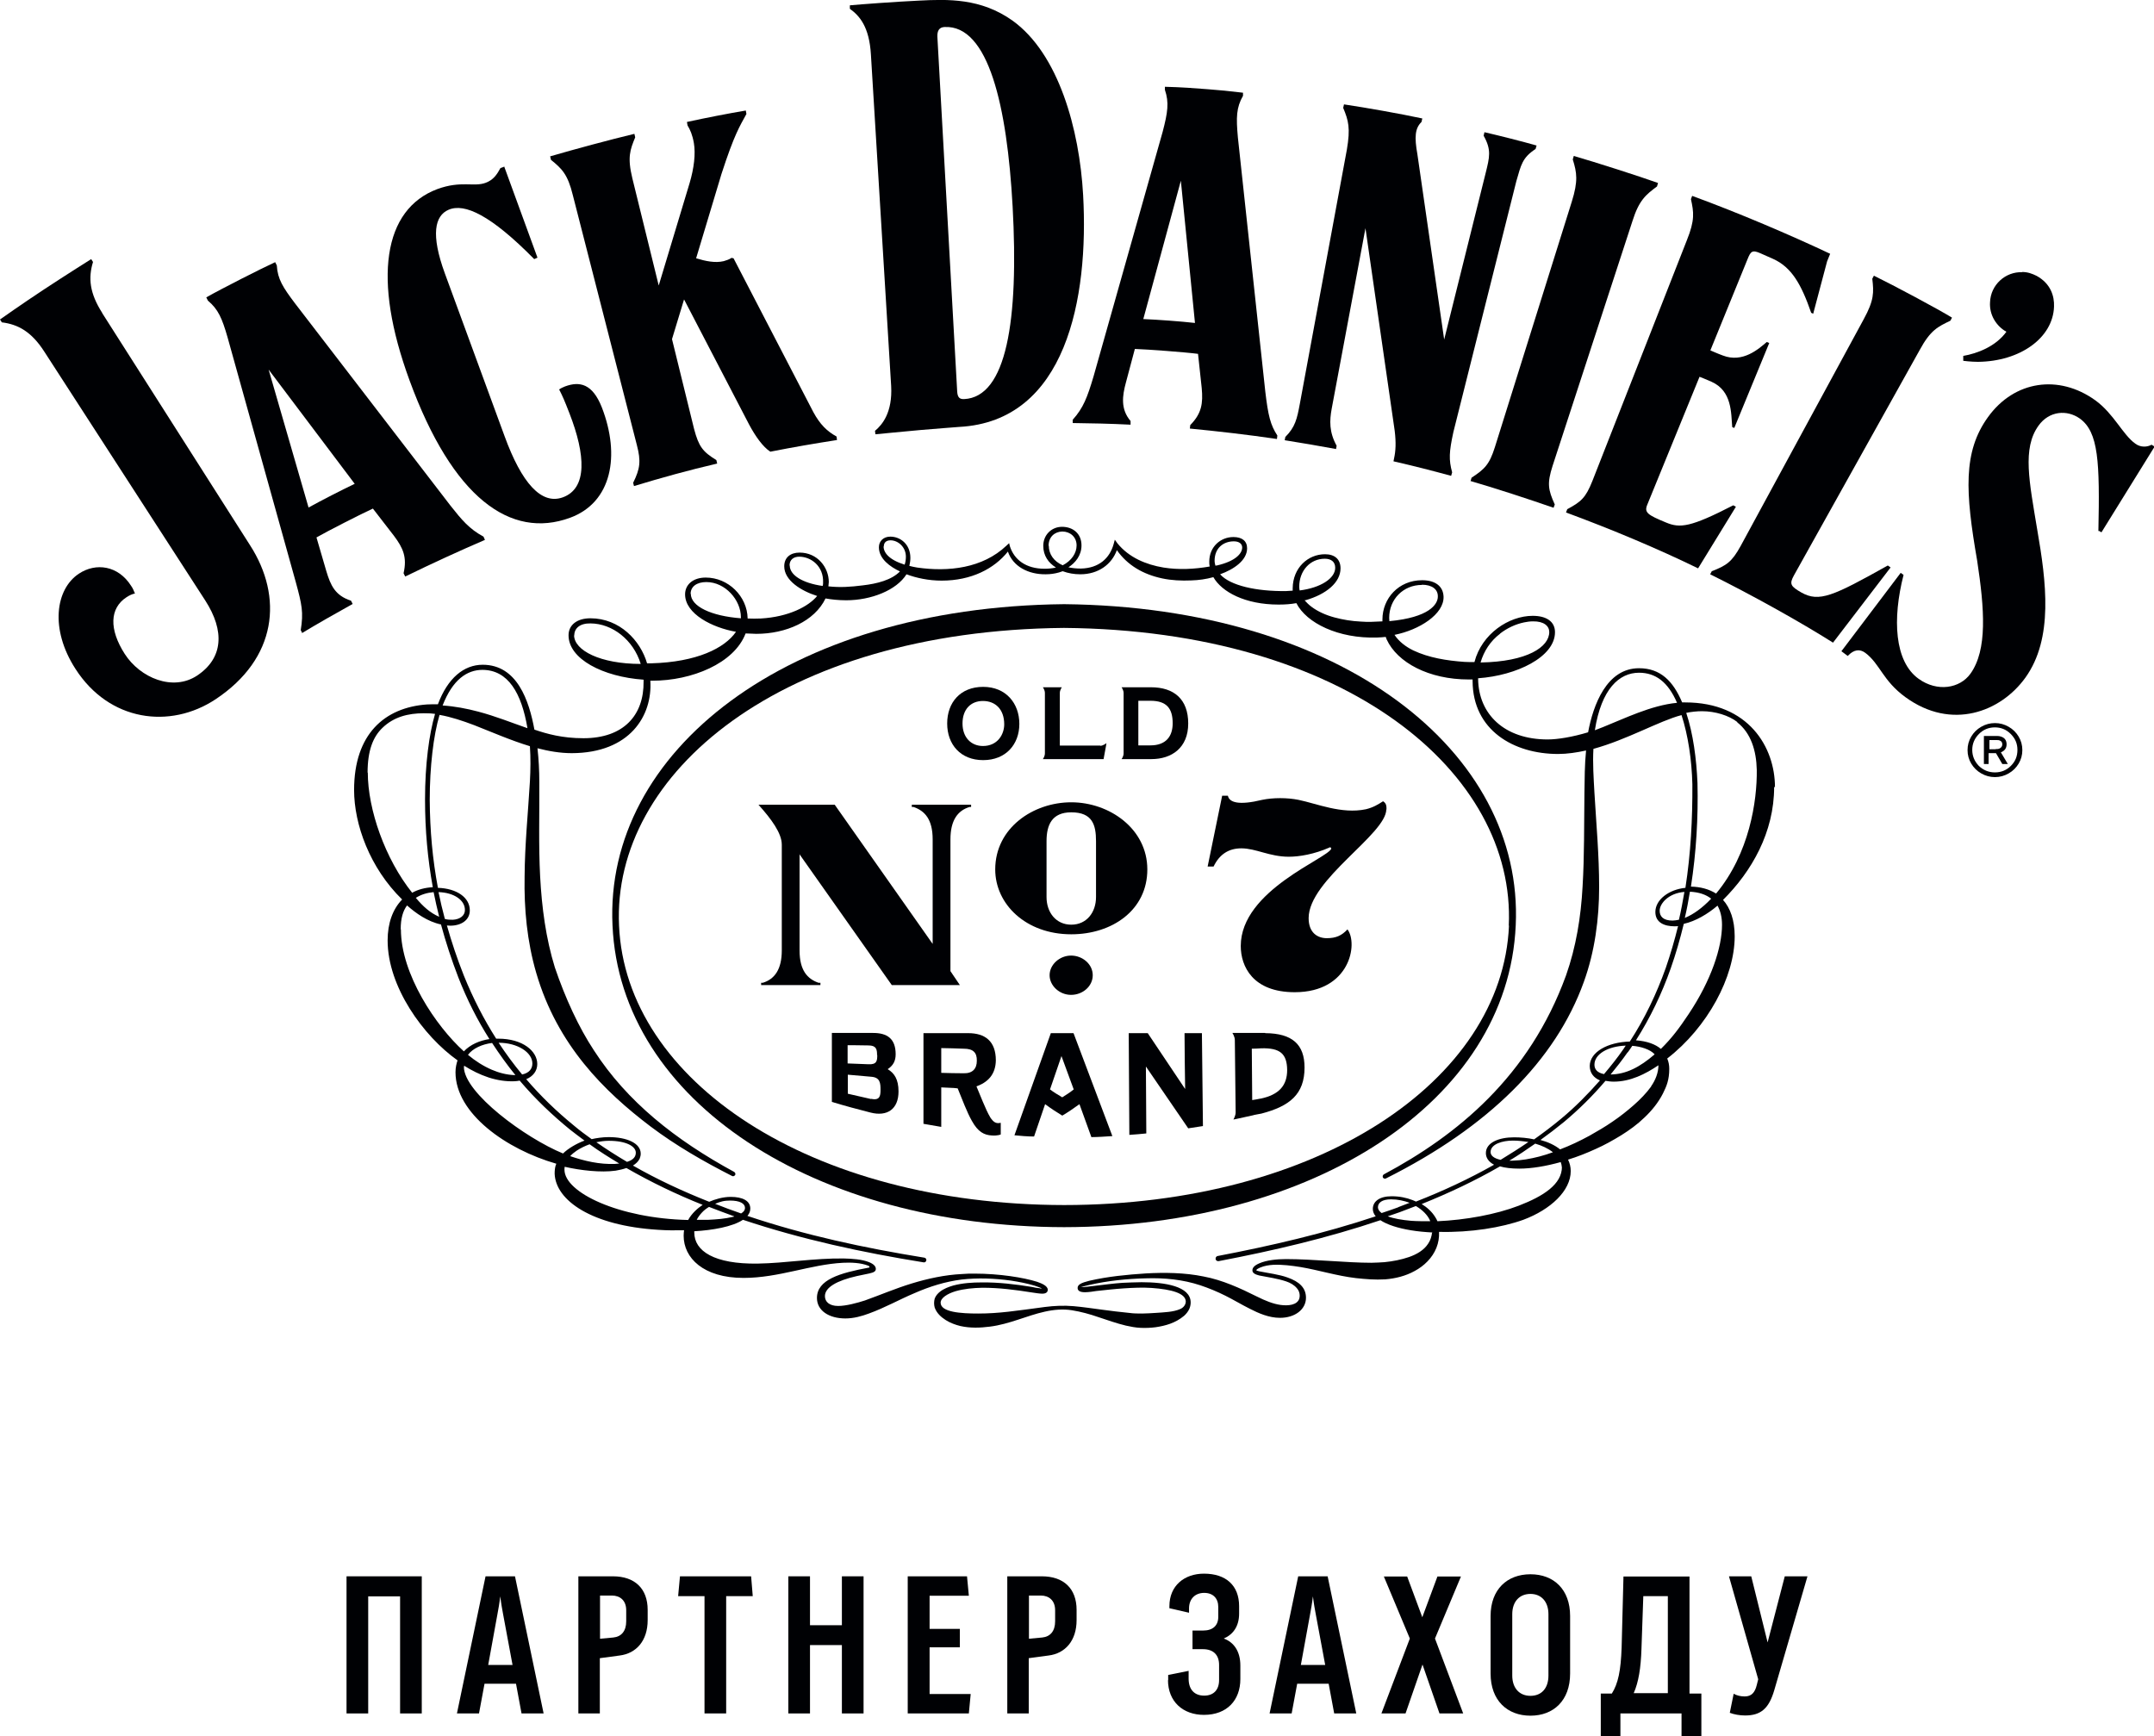 <svg width="227" height="183" viewBox="0 0 227 183" fill="none" xmlns="http://www.w3.org/2000/svg">
<g clip-path="url(#clip0_240_170)">
<path d="M36.519 180.584V166.132H44.448V180.584H42.164V168.246H38.803V180.584H36.519Z" fill="#000104"/>
<path d="M54.962 180.584L54.38 177.456H51.062L50.48 180.584H48.154L51.17 166.132H54.272L57.289 180.584H54.983H54.962ZM51.428 175.472H54.014L53.023 170.144C52.915 169.54 52.829 169.13 52.721 168.246C52.613 169.13 52.527 169.54 52.419 170.144L51.45 175.472H51.428Z" fill="#000104"/>
<path d="M60.951 180.584V166.132H64.593C66.898 166.132 68.255 167.426 68.255 169.669V170.748C68.255 172.926 67.049 174.264 65.303 174.479L63.214 174.76V180.584H60.93H60.951ZM63.235 172.711L64.636 172.581C65.476 172.495 65.993 171.913 65.993 170.877V169.712C65.993 168.677 65.347 168.159 64.485 168.159H63.235V172.711Z" fill="#000104"/>
<path d="M79.308 168.224H76.528V180.584H74.245V168.224H71.465L71.659 166.132H79.157L79.329 168.224H79.308Z" fill="#000104"/>
<path d="M83.078 180.584V166.132H85.362V171.287H88.723V166.132H91.007V180.584H88.723V173.379H85.362V180.584H83.078Z" fill="#000104"/>
<path d="M97.944 178.535H102.297L102.103 180.584H95.661V166.132H101.909L102.103 168.181H97.966V171.675H101.155V173.617H97.966V178.556L97.944 178.535Z" fill="#000104"/>
<path d="M106.153 180.584V166.132H109.794C112.1 166.132 113.457 167.426 113.457 169.669V170.748C113.457 172.926 112.25 174.264 110.505 174.479L108.415 174.76V180.584H106.132H106.153ZM108.437 172.711L109.837 172.581C110.678 172.495 111.195 171.913 111.195 170.877V169.712C111.195 168.677 110.548 168.159 109.687 168.159H108.437V172.711Z" fill="#000104"/>
<path d="M123.109 177.111V176.529L125.264 176.097V176.917C125.264 178.082 125.889 178.707 126.901 178.707C127.914 178.707 128.474 178.082 128.474 177.068V175.472C128.474 174.393 127.849 173.811 126.772 173.811H125.673V171.848H126.793C127.806 171.848 128.388 171.33 128.388 170.403V169.367C128.388 168.462 127.849 167.879 126.901 167.879C125.953 167.879 125.307 168.505 125.307 169.518V169.971L123.238 169.497V169.281C123.238 167.124 124.811 165.852 126.88 165.852C129.206 165.852 130.585 167.103 130.585 169.281V170.058C130.585 171.395 129.961 172.258 128.969 172.689C130.025 173.078 130.715 174.027 130.715 175.536V176.96C130.715 179.182 129.314 180.735 126.88 180.735C124.682 180.735 123.088 179.354 123.088 177.046L123.109 177.111Z" fill="#000104"/>
<path d="M140.604 180.584L140.022 177.456H136.704L136.122 180.584H133.796L136.812 166.132H139.914L142.931 180.584H140.625H140.604ZM137.07 175.472H139.656L138.665 170.144C138.557 169.54 138.471 169.13 138.363 168.246C138.255 169.13 138.169 169.54 138.062 170.144L137.092 175.472H137.07Z" fill="#000104"/>
<path d="M145.581 180.584L148.576 172.689L145.839 166.153H148.296L149.89 170.446L151.484 166.153H153.962L151.226 172.689L154.199 180.584H151.7L149.911 175.428L148.123 180.584H145.624H145.581Z" fill="#000104"/>
<path d="M157.086 176.377V170.316C157.086 167.512 158.831 165.916 161.287 165.916C163.743 165.916 165.467 167.512 165.467 170.316V176.377C165.467 179.225 163.722 180.821 161.287 180.821C158.853 180.821 157.086 179.225 157.086 176.377ZM163.183 176.593V170.122C163.183 168.828 162.451 167.987 161.287 167.987C160.124 167.987 159.37 168.806 159.37 170.122V176.593C159.37 177.887 160.102 178.729 161.287 178.729C162.472 178.729 163.183 177.909 163.183 176.593Z" fill="#000104"/>
<path d="M168.699 182.999V178.491H169.862C170.53 177.434 170.81 176.076 170.896 173.638L171.09 166.153H178.049V178.491H179.299V182.999H177.209V180.584H170.767V182.999H168.656H168.699ZM175.766 178.47V168.224H173.18L172.986 173.789C172.922 175.774 172.685 177.283 172.168 178.448H175.766V178.47Z" fill="#000104"/>
<path d="M188.154 166.132H190.481L186.991 178.103C186.43 180.045 185.59 180.799 183.91 180.799C183.349 180.799 182.746 180.692 182.294 180.519L182.703 178.513C183.026 178.686 183.414 178.793 183.867 178.793C184.578 178.793 184.944 178.384 185.138 177.586L185.289 176.982L182.208 166.132H184.556L186.28 173.099L188.089 166.132H188.154Z" fill="#000104"/>
<path d="M10.773 32.98C9.437 30.888 9.286 29.292 9.803 27.61L9.609 27.308C9.609 27.308 7.002 28.947 4.675 30.478C2.348 32.01 0 33.671 0 33.671L0.194 33.973C1.918 34.188 3.318 34.965 4.654 37.036L21.631 63.286C23.7 66.5 23.527 69.369 20.77 71.203C18.227 72.885 14.78 71.461 13.143 68.916C11.484 66.328 11.548 64.106 13.336 62.941C13.595 62.769 13.94 62.596 14.22 62.553C14.091 62.251 14.026 62.035 13.81 61.733C12.453 59.598 10.105 59.274 8.316 60.461C5.86 62.078 5.235 66.285 7.95 70.491C11.505 76.034 17.904 76.876 22.709 73.705C29.215 69.391 29.862 62.92 26.35 57.462L10.773 33.002V32.98Z" fill="#000104"/>
<path d="M31.865 66.737L31.693 66.414C31.995 64.537 31.822 63.739 31.176 61.366L23.98 35.547C23.398 33.52 22.989 32.592 21.911 31.686L21.739 31.341C23.247 30.478 27.707 28.213 29 27.631L29.172 27.976C29.258 29.421 29.819 30.284 31.068 31.945L47.464 53.278C48.67 54.809 49.468 55.758 50.954 56.556L51.105 56.901C48.584 57.98 45.482 59.404 42.703 60.762L42.53 60.417C42.918 58.735 42.487 57.764 41.517 56.47L39.298 53.601C38.113 54.14 34.515 55.974 33.352 56.642L34.386 60.18C34.839 61.69 35.312 62.768 36.993 63.308L37.165 63.653C35.377 64.645 33.373 65.788 31.801 66.737H31.865ZM32.512 53.493C33.869 52.738 35.98 51.66 37.381 50.991L28.31 38.955L32.512 53.472V53.493Z" fill="#000104"/>
<path d="M53.13 17.536L56.642 27.156L56.298 27.307C51.73 22.67 48.951 21.376 47.27 22.109C45.827 22.735 45.374 24.697 46.882 28.817L53.173 45.965C54.983 50.926 57.052 53.234 59.314 52.415C61.921 51.466 61.705 47.928 60.025 43.593C59.465 42.148 59.271 41.716 58.926 41.047C59.098 40.918 59.335 40.81 59.551 40.724C61.081 40.163 62.438 40.422 63.429 42.946C65.39 48.015 64.485 52.954 60.068 54.572C53.82 56.858 47.701 52.501 43.155 40.077C39.234 29.378 40.397 22.066 46.085 19.93C48.606 19.003 49.942 19.736 51.191 19.262C51.989 18.96 52.355 18.421 52.743 17.709L53.109 17.579L53.13 17.536Z" fill="#000104"/>
<path d="M88.163 46.008C87.15 45.448 86.418 44.736 85.707 43.42L77.304 27.221L77.089 27.178C76.852 27.35 76.55 27.437 76.27 27.523C75.365 27.739 74.352 27.523 73.361 27.221L76.033 18.334C77.412 14.085 77.972 13.287 78.662 12.014L78.597 11.648C76.809 11.949 74.352 12.424 72.392 12.855L72.457 13.222C72.737 13.675 72.974 14.214 73.124 15.077C73.318 16.199 73.146 17.709 72.672 19.305L69.419 30.09L66.639 18.787C66.101 16.565 66.402 15.789 66.941 14.473L66.855 14.106C64.248 14.732 60.563 15.724 57.978 16.479L58.064 16.846C59.206 17.773 59.831 18.356 60.37 20.577L67.113 46.893C67.566 48.618 67.458 49.395 66.725 50.883L66.812 51.228C69.72 50.344 72.607 49.546 75.581 48.856L75.494 48.489C74.051 47.605 73.641 47.065 73.146 45.21L70.819 35.741L72.09 31.557L78.942 44.736C79.609 45.987 80.407 47.109 81.182 47.605C83.703 47.109 85.728 46.763 88.206 46.375L88.163 46.008Z" fill="#000104"/>
<path d="M96.846 0.065C99.862 -0.086 103.352 -0.216 106.713 2.178C111.561 5.673 113.759 13.611 114.146 20.556C114.75 31.406 112.38 44.413 101.068 44.995C101.068 44.995 97.987 45.232 97.04 45.318C95.79 45.426 92.256 45.771 92.256 45.771L92.213 45.405C92.989 44.758 94.066 43.463 93.915 40.681L91.782 5.759C91.61 2.804 90.576 1.661 89.563 0.927V0.561C90.748 0.453 94.152 0.194 96.846 0.065ZM106.713 21.721C106.132 11.238 104.192 2.61 99.539 2.847C99 2.869 98.763 3.214 98.785 3.861L100.875 41.285C100.918 41.889 101.133 42.083 101.607 42.061C106.067 41.846 107.381 33.822 106.713 21.699V21.721Z" fill="#000104"/>
<path d="M113.048 44.607V44.24C114.168 42.989 114.577 41.91 115.245 39.667L122.527 13.891C123.066 11.842 123.217 10.806 122.764 9.469V9.146C124.531 9.189 125.888 9.296 127.289 9.404C128.431 9.491 129.594 9.598 130.995 9.771V10.095C130.284 11.346 130.262 12.359 130.456 14.495L133.343 41.263C133.645 43.809 133.882 44.779 134.614 45.901L134.571 46.267C131.512 45.815 128.302 45.448 125.393 45.167L125.436 44.801C126.643 43.571 126.793 42.514 126.643 40.897L126.255 37.294C124.962 37.122 120.933 36.82 119.597 36.777L118.649 40.336C118.283 41.695 118.068 43.118 119.145 44.369V44.758C117.012 44.65 114.879 44.607 113.048 44.585V44.607ZM120.481 33.627C122.032 33.692 124.402 33.865 125.932 34.037L124.445 19.046L120.481 33.649V33.627Z" fill="#000104"/>
<path d="M149.89 12.489L149.804 12.856C149.114 13.525 149.05 14.452 149.373 16.264L152.195 35.785L156.569 18.227C156.978 16.566 157.194 15.79 156.353 14.301L156.44 13.934C158.034 14.301 160.425 14.905 161.934 15.337L161.826 15.703C160.404 16.631 160.296 17.407 159.801 19.09L153.165 45.535C152.712 47.627 152.669 48.447 153.035 49.784L152.928 50.151C150.795 49.568 149.006 49.115 146.852 48.619L146.917 48.295C147.089 47.519 147.132 46.656 146.981 45.405L143.9 24.051L140.345 43.054C140.108 44.327 140.065 45.535 140.862 46.98L140.798 47.325C138.966 46.98 137.243 46.699 135.39 46.397L135.455 46.052C136.489 45.017 136.683 44.176 136.984 42.558L141.94 15.768C142.327 13.503 142.112 12.705 141.552 11.368L141.638 11.001C144.073 11.368 147.498 11.972 149.911 12.489H149.89Z" fill="#000104"/>
<path d="M154.974 50.711L155.082 50.345C156.461 49.439 156.957 48.964 157.538 47.131L165.639 21.268C166.329 19.068 166.178 18.184 165.747 16.803L165.855 16.436C168.16 17.105 172.685 18.55 174.731 19.284L174.624 19.651C173.46 20.513 172.728 21.096 172.038 23.296L163.614 49.115C163.032 50.949 163.14 51.596 163.851 53.17L163.722 53.515C161.115 52.609 157.495 51.423 154.953 50.69L154.974 50.711Z" fill="#000104"/>
<path d="M190.869 32.959C189.835 29.982 188.822 28.171 186.861 27.286L185.547 26.704C184.642 26.294 184.491 26.51 184.168 27.308L180.247 36.928C180.247 36.928 181.023 37.273 181.561 37.467C183.673 38.287 185.353 36.755 186.193 36.044L186.452 36.151L182.768 45.103L182.552 45.017C182.423 43.55 182.552 41.199 180.355 40.228C179.838 39.991 179.105 39.711 179.105 39.711L173.59 53.213C173.266 54.011 173.633 54.27 175.572 55.068C177.058 55.694 178.179 55.564 182.66 53.256L182.94 53.407L178.954 59.9C174.753 57.851 169.884 55.802 165.036 54.011L165.165 53.666C166.609 52.89 167.104 52.48 167.815 50.69L177.769 25.323C178.631 23.188 178.502 22.368 178.2 20.988L178.329 20.643C183.263 22.454 188.671 24.762 192.872 26.747L192.549 27.545L191.084 33.067L190.847 32.959H190.869Z" fill="#000104"/>
<path d="M199.25 59.792L193.174 67.73C189.619 65.486 184.534 62.661 180.225 60.525L180.398 60.202C181.949 59.598 182.509 59.231 183.436 57.549L196.406 33.649C197.505 31.643 197.483 30.823 197.311 29.378L197.483 29.055C199.595 30.09 204.205 32.549 205.713 33.477L205.541 33.8C204.248 34.426 203.451 34.771 202.309 36.885L189.059 60.633C188.542 61.561 188.714 61.798 189.835 62.445C191.709 63.502 193.174 62.833 198.948 59.598L199.25 59.813V59.792Z" fill="#000104"/>
<path d="M213.103 28.666C213.685 28.666 214.159 28.839 214.633 29.076C216.12 29.895 216.507 31.211 216.464 32.311C216.357 35.612 212.888 38.092 208.45 38.135C207.717 38.135 206.898 38.027 206.898 38.027V37.51C208.385 37.251 210.324 36.517 211.444 34.965C210.367 34.361 209.635 33.174 209.721 31.858C209.785 30.003 211.358 28.623 213.103 28.688V28.666Z" fill="#000104"/>
<path d="M221.14 55.974C221.291 48.705 221.161 45.534 219.179 44.11C217.843 43.161 215.947 43.291 214.827 44.865C213.103 47.26 213.857 50.754 214.698 55.844C215.646 61.302 216.421 67.276 213.448 71.418C210.841 75.042 205.67 77.005 200.823 73.489C198.41 71.742 198.129 69.973 196.578 68.808C195.996 68.377 195.372 68.441 194.725 69.132L194.057 68.635L200.306 60.374L200.607 60.59C199.422 65.227 199.638 69.714 202.202 71.547C204.162 72.95 206.532 72.561 207.652 71.008C209.462 68.484 209.139 64.192 208.363 59.08C207.114 51.876 206.855 47.626 209.505 43.959C212.285 40.098 216.982 39.43 220.817 42.191C222.777 43.614 223.704 45.814 225.039 46.764C225.6 47.173 226.289 47.13 226.741 46.871L227.065 47.065L221.463 56.103L221.204 55.952L221.14 55.974Z" fill="#000104"/>
<path d="M210.238 76.66C209.57 76.66 209.01 76.897 208.557 77.35C208.083 77.825 207.846 78.386 207.846 79.033C207.846 79.68 208.083 80.241 208.536 80.715C209.01 81.168 209.57 81.405 210.238 81.405C210.906 81.405 211.466 81.168 211.918 80.715C212.392 80.241 212.608 79.701 212.608 79.033C212.608 78.364 212.371 77.825 211.897 77.35C211.423 76.876 210.863 76.66 210.216 76.66H210.238ZM210.238 76.207C210.755 76.207 211.229 76.336 211.681 76.595C212.134 76.854 212.479 77.199 212.737 77.631C212.996 78.062 213.125 78.537 213.125 79.054C213.125 79.572 212.996 80.046 212.737 80.478C212.479 80.909 212.134 81.254 211.681 81.513C211.229 81.772 210.755 81.901 210.238 81.901C209.721 81.901 209.247 81.772 208.794 81.513C208.342 81.254 207.997 80.909 207.739 80.478C207.48 80.046 207.351 79.572 207.351 79.054C207.351 78.537 207.48 78.062 207.739 77.631C207.997 77.199 208.342 76.854 208.794 76.595C209.247 76.336 209.721 76.207 210.238 76.207ZM209.117 77.566H210.324C210.496 77.566 210.669 77.566 210.798 77.609C211.25 77.717 211.466 78.019 211.466 78.45C211.466 78.86 211.25 79.141 210.863 79.291L211.595 80.521H211.013L210.346 79.378H209.57V80.521H209.074V77.566H209.117ZM210.302 78.946C210.475 78.946 210.604 78.946 210.733 78.882C210.906 78.795 211.013 78.644 211.013 78.45C211.013 78.256 210.927 78.105 210.733 78.04C210.647 77.997 210.518 77.997 210.346 77.997H209.656V78.968H210.324L210.302 78.946Z" fill="#000104"/>
<path d="M187.055 82.959C187.055 78.752 184.276 74.029 177.597 74.029C177.489 74.029 177.381 74.029 177.274 74.029C176.326 71.785 174.99 70.426 172.728 70.426C169.324 70.426 167.902 74.287 167.363 77.178C165.725 77.674 164.153 77.933 163.097 77.933C158.551 77.933 155.815 75.28 155.772 71.548C155.772 71.548 155.772 71.505 155.772 71.483C159.822 71.203 163.873 69.24 163.873 66.63C163.873 65.487 162.946 64.904 161.524 64.904C159.025 64.904 156.159 66.781 155.384 69.779C155.039 69.779 154.694 69.779 154.328 69.758C152.475 69.628 150.579 69.326 148.942 68.55C148.145 68.162 147.434 67.622 146.96 66.91C149.567 66.393 152.195 64.732 152.13 62.877C152.087 61.777 151.247 61.151 149.868 61.151C147.391 61.151 145.688 63.071 145.688 65.293C145.688 65.357 145.688 65.422 145.688 65.487C144.913 65.53 144.137 65.573 143.383 65.508C142.457 65.465 141.53 65.314 140.647 65.077C139.764 64.84 138.902 64.473 138.191 63.934C137.932 63.74 137.695 63.502 137.48 63.265C137.501 63.265 137.523 63.265 137.566 63.265C139.764 62.64 141.272 61.389 141.272 59.9C141.272 58.929 140.647 58.412 139.634 58.412C137.824 58.412 136.252 59.857 136.23 61.992C136.23 62.079 136.23 62.165 136.23 62.251C135.993 62.251 135.778 62.294 135.541 62.294C132.395 62.338 129.637 61.712 128.582 60.526C130.025 60.008 131.426 59.059 131.426 57.786C131.426 57.01 130.887 56.6 129.982 56.6C128.646 56.6 127.44 57.614 127.44 59.188C127.44 59.361 127.44 59.533 127.483 59.706C125.888 59.986 124.208 60.073 122.614 59.814C120.782 59.512 118.972 58.757 117.766 57.269L117.486 56.88L117.357 57.355C116.947 58.822 115.827 59.879 113.909 59.922C113.435 59.922 113.048 59.879 112.595 59.792C113.328 59.318 113.974 58.541 113.974 57.484C113.974 56.212 113.048 55.522 111.927 55.522C110.807 55.522 109.945 56.384 109.945 57.528C109.945 58.563 110.484 59.318 111.281 59.814C110.915 59.9 110.484 59.943 110.096 59.943C108.092 59.943 106.886 58.973 106.433 57.592L106.347 57.247L106.067 57.506C103.546 59.9 99.927 60.288 96.652 59.814C96.372 59.771 96.091 59.706 95.833 59.641C95.898 59.361 95.941 59.059 95.941 58.8C95.941 57.355 94.885 56.557 93.829 56.557C93.097 56.557 92.623 57.031 92.623 57.678C92.623 58.908 93.829 59.749 94.842 60.224C93.959 61.13 92.429 61.518 90.942 61.691C89.585 61.863 88.551 61.928 87.301 61.798C87.301 61.647 87.344 61.496 87.344 61.345C87.344 59.814 86.159 58.239 84.263 58.239C83.294 58.239 82.647 58.757 82.647 59.684C82.647 61.173 84.414 62.273 86.116 62.812C85.211 63.912 83.121 65.012 80.191 65.185C79.717 65.206 79.265 65.206 78.791 65.185C78.748 62.834 76.744 60.871 74.374 60.871C73.017 60.871 72.198 61.626 72.198 62.64C72.198 64.71 75.085 66.156 77.563 66.587C76.378 68.312 73.426 69.779 68.643 69.909C68.492 69.909 68.341 69.909 68.191 69.909C67.501 67.514 65.303 65.163 62.222 65.163C60.822 65.163 59.917 65.853 59.917 66.954C59.917 69.456 63.537 71.332 67.824 71.634C67.824 71.699 67.824 71.764 67.824 71.828C67.867 75.366 65.734 77.803 61.49 77.803C59.249 77.803 57.655 77.35 56.319 76.897C55.759 73.856 54.509 70.06 50.868 70.06C48.886 70.06 47.184 71.462 46.15 74.223C45.762 74.223 45.374 74.223 44.986 74.244C40.526 74.568 37.316 77.372 37.316 83.26C37.316 86.884 38.975 91.479 42.379 94.8C41.388 95.814 40.85 97.303 40.85 99.115C40.85 103.989 44.599 109.188 48.218 111.755C48.11 112.078 48.003 112.509 48.003 113.006C48.003 117.363 53.367 121.137 58.624 122.647C58.624 122.712 58.581 122.755 58.56 122.82C58.474 123.1 58.452 123.402 58.452 123.704C58.56 126.508 62.33 129.183 69.375 129.614C70.28 129.679 71.185 129.679 72.09 129.658C72.069 129.83 72.047 130.003 72.047 130.24C72.047 132.57 74.115 134.683 78.36 134.683C82.087 134.683 85.405 133.26 88.852 133.087C89.693 133.044 90.727 133.087 91.481 133.389C91.61 133.432 91.632 133.497 91.632 133.54C91.632 133.583 91.588 133.605 91.524 133.605C88.529 134.166 86.094 134.856 86.094 136.797C86.094 138.135 87.366 138.954 89.089 138.954C89.973 138.954 90.813 138.717 91.567 138.437C93.291 137.811 94.799 136.948 96.393 136.28C97.966 135.589 99.625 135.072 101.327 134.856C103.029 134.662 104.796 134.727 106.519 134.964C107.381 135.093 108.264 135.266 109.04 135.503C109.234 135.568 109.622 135.697 109.773 135.784V135.805C109.686 135.805 109.622 135.784 109.514 135.762C109.342 135.762 108.932 135.676 108.738 135.633C107.015 135.352 105.227 135.136 103.46 135.158C102.469 135.158 101.456 135.223 100.465 135.482C99.97 135.633 99.474 135.805 99.043 136.15C98.828 136.323 98.612 136.56 98.504 136.862C98.418 137.164 98.418 137.509 98.504 137.811C98.72 138.415 99.194 138.825 99.668 139.127C100.142 139.429 100.681 139.623 101.198 139.752C102.253 139.99 103.309 139.947 104.322 139.817C106.39 139.558 108.221 138.652 110.096 138.242C111.044 138.027 112.013 137.941 112.961 138.091C113.909 138.242 114.857 138.501 115.784 138.825C116.71 139.127 117.658 139.472 118.649 139.709C119.145 139.817 119.662 139.925 120.222 139.947C120.761 139.968 121.256 139.947 121.773 139.882C122.807 139.731 123.863 139.45 124.79 138.674C125.005 138.48 125.221 138.221 125.35 137.919C125.436 137.703 125.479 137.488 125.479 137.272C125.479 135.546 122.721 135.136 120.308 135.136C119.619 135.136 118.886 135.18 118.283 135.201C117.292 135.266 116.279 135.417 115.31 135.525C115.073 135.546 114.168 135.676 113.909 135.654C114.125 135.589 114.599 135.46 114.836 135.417C116.71 134.985 118.8 134.77 120.761 134.727C122.721 134.662 124.66 134.856 126.492 135.46C127.397 135.762 128.28 136.129 129.142 136.56C130.004 136.991 130.822 137.488 131.727 137.941C132.611 138.393 133.709 138.89 134.894 138.89C136.467 138.89 137.631 138.005 137.631 136.776C137.631 135.719 136.92 135.072 135.691 134.64C134.808 134.317 133.688 134.187 132.74 133.993C132.524 133.95 132.395 133.907 132.395 133.864C132.395 133.799 132.611 133.67 132.826 133.583C133.235 133.411 133.731 133.325 134.183 133.303C135.131 133.26 136.122 133.389 137.07 133.54C138.988 133.864 140.884 134.468 142.909 134.705C143.922 134.813 144.913 134.899 145.99 134.834C147.046 134.748 148.123 134.489 149.093 133.95C150.062 133.432 150.945 132.591 151.376 131.513C151.592 130.973 151.678 130.413 151.656 129.873V129.83C154.974 129.916 158.249 129.377 160.533 128.558C163.42 127.479 165.532 125.495 165.532 123.424C165.532 122.971 165.424 122.583 165.251 122.216C166.243 121.914 167.212 121.526 168.16 121.094C169.087 120.685 169.97 120.188 170.853 119.649C171.715 119.11 172.555 118.506 173.309 117.773C174.063 117.061 174.753 116.22 175.248 115.249C175.636 114.472 175.916 113.804 175.916 112.639C175.916 112.272 175.852 111.906 175.701 111.56C179.945 108.282 182.811 102.954 182.811 98.683C182.811 96.957 182.337 95.685 181.583 94.844C184.599 91.845 186.969 87.725 186.969 82.937L187.055 82.959ZM183.069 76.121C184.513 77.243 185.095 79.097 185.138 81.147C185.181 84.404 184.362 89.969 180.85 94.175C180.096 93.7 179.191 93.463 178.2 93.442C178.76 89.839 178.976 86.172 178.89 82.527C178.782 79.982 178.437 77.329 177.705 75.129C178.243 75.021 178.825 74.956 179.364 74.956C180.764 74.956 182.208 75.409 183.091 76.099L183.069 76.121ZM178.092 93.981C179.04 94.024 179.794 94.283 180.333 94.714C179.407 95.685 178.459 96.375 177.554 96.742C177.769 95.836 177.942 94.908 178.092 93.981ZM176.929 96.936C176.692 96.979 176.477 97.022 176.261 97.022C175.292 97.022 174.904 96.591 174.904 95.987C174.904 95.232 175.83 94.132 177.511 94.002C177.338 94.995 177.166 95.965 176.929 96.957V96.936ZM172.728 70.901C174.473 70.901 175.787 71.872 176.735 74.072C173.999 74.331 171.133 75.754 168.914 76.638C168.634 76.746 168.354 76.854 168.074 76.962C168.763 72.605 170.638 70.901 172.728 70.901ZM158.077 66.781C158.831 66.199 159.693 65.789 160.619 65.595C160.921 65.53 161.244 65.487 161.546 65.487C162.709 65.465 163.269 65.983 163.269 66.609C163.269 68.183 160.964 69.736 156.03 69.822C156.375 68.636 157.064 67.558 158.098 66.781H158.077ZM149.847 61.626C150.902 61.626 151.549 62.1 151.527 62.877C151.527 63.697 150.601 65.077 146.421 65.465C146.421 65.357 146.399 65.228 146.399 65.12C146.399 63.157 147.886 61.647 149.847 61.647V61.626ZM139.613 58.886C140.281 58.886 140.712 59.21 140.712 59.836C140.712 60.957 139.182 61.949 136.963 62.23C136.941 62.1 136.92 61.971 136.92 61.842C136.92 60.159 138.061 58.886 139.613 58.886ZM128 59.102C128 57.743 128.948 57.053 130.025 57.053C130.585 57.053 130.908 57.312 130.908 57.7C130.908 58.326 130.219 59.145 128.237 59.598C128.194 59.598 128.129 59.598 128.086 59.62C128.043 59.447 128 59.275 128 59.081V59.102ZM110.505 57.528C110.505 56.6 111.13 56.039 111.949 56.018C112.767 56.018 113.457 56.578 113.457 57.484C113.457 58.304 112.918 59.102 111.992 59.577C111.065 59.167 110.527 58.412 110.527 57.506L110.505 57.528ZM93.14 57.592C93.14 57.182 93.398 56.945 93.851 56.945C94.626 56.945 95.467 57.635 95.467 58.671C95.467 58.973 95.424 59.253 95.337 59.512C93.678 58.994 93.118 58.239 93.118 57.592H93.14ZM83.207 59.598C83.207 58.951 83.681 58.671 84.22 58.671C85.491 58.671 86.805 59.684 86.741 61.389C86.741 61.518 86.741 61.626 86.698 61.755C84.565 61.453 83.229 60.612 83.229 59.598H83.207ZM72.78 62.596C72.78 61.82 73.426 61.345 74.439 61.345C76.421 61.345 78.08 63.222 78.08 65.055C78.08 65.099 78.08 65.12 78.08 65.163C74.956 64.926 72.801 63.912 72.801 62.575L72.78 62.596ZM60.52 66.975C60.52 66.22 61.102 65.681 62.244 65.703C64.528 65.724 66.747 67.428 67.523 69.973C63.257 69.973 60.52 68.55 60.499 66.954L60.52 66.975ZM50.825 70.599C53.561 70.599 54.962 73.058 55.587 76.746C53.906 76.164 52.204 75.474 50.394 74.999C49.188 74.676 47.916 74.438 46.645 74.352C47.701 71.634 49.209 70.599 50.847 70.599H50.825ZM38.738 81.449C38.738 79.076 39.32 77.652 40.311 76.703C41.496 75.56 43.004 75.172 44.663 75.172C45.245 75.172 45.568 75.193 45.848 75.237C45.223 77.372 44.792 80.543 44.792 84.253C44.792 87.51 45.072 90.53 45.611 93.506C44.792 93.549 44.06 93.743 43.435 94.089C40.591 90.53 38.76 85.331 38.76 81.406L38.738 81.449ZM46.214 94.024C47.83 94.067 49.015 94.865 48.994 95.922C48.994 96.483 48.498 96.893 47.722 96.936C47.464 96.936 47.162 96.936 46.882 96.85C46.624 95.901 46.408 94.973 46.214 94.024ZM46.258 96.612C45.331 96.203 44.599 95.555 43.823 94.628C44.361 94.283 44.986 94.089 45.697 94.024C45.87 94.887 46.064 95.75 46.279 96.612H46.258ZM42.228 97.95C42.228 96.785 42.465 96.008 42.896 95.426C43.823 96.246 45.051 97.13 46.473 97.432C46.968 99.266 47.572 101.12 48.304 103.019C49.231 105.391 50.33 107.548 51.579 109.511C50.545 109.662 49.554 110.094 48.886 110.805C45.934 108.152 42.25 102.652 42.25 97.95H42.228ZM52.549 109.899C54.574 109.899 56.104 110.935 56.104 112.078C56.104 112.596 55.824 113.07 55.026 113.243C54.143 112.186 53.324 111.064 52.549 109.899ZM54.315 113.308C54.315 113.308 54.272 113.308 54.251 113.308C53.41 113.286 52.592 113.07 51.838 112.747C50.933 112.358 50.093 111.819 49.317 111.172C49.834 110.482 50.825 110.05 51.859 109.921C52.635 111.107 53.454 112.251 54.315 113.308ZM48.907 112.445C48.907 112.445 48.907 112.358 48.907 112.315C49.726 112.833 50.588 113.264 51.514 113.566C52.398 113.847 53.324 113.998 54.251 113.955C54.423 113.955 54.596 113.912 54.768 113.89C56.427 115.853 58.237 117.557 60.09 119.067C60.585 119.455 61.102 119.843 61.598 120.21C60.757 120.512 59.831 121.073 59.335 121.569C55.349 119.93 48.907 115.184 48.886 112.445H48.907ZM62.847 120.383C63.278 120.296 63.709 120.232 64.162 120.232C66.036 120.232 67.005 120.835 67.005 121.483C67.005 121.892 66.769 122.238 66.079 122.453C64.98 121.806 63.903 121.116 62.847 120.383ZM65.26 122.626C65.109 122.626 64.959 122.669 64.808 122.669C63.192 122.734 61.598 122.367 60.09 121.849C60.283 121.634 60.52 121.439 60.779 121.267C61.21 120.986 61.662 120.771 62.136 120.598C63.149 121.332 64.183 121.979 65.26 122.626ZM59.486 123.273C59.486 123.273 59.486 123.079 59.508 122.971C61.21 123.359 63.321 123.596 64.873 123.381C65.26 123.316 65.648 123.23 66.014 123.1C68.6 124.589 71.293 125.883 74.051 126.983C73.534 127.328 72.909 127.867 72.521 128.579C65.217 128.407 59.486 125.689 59.486 123.273ZM78.252 127.781C78.252 127.781 78.144 127.867 78.101 127.889C77.175 127.565 76.27 127.242 75.365 126.875C75.602 126.767 75.861 126.681 76.119 126.616C76.378 126.552 76.679 126.53 76.938 126.53C77.95 126.53 78.511 126.832 78.511 127.306C78.511 127.479 78.424 127.652 78.252 127.781ZM77.369 128.212C77.369 128.212 77.261 128.256 77.196 128.256C76.399 128.45 75.537 128.514 74.676 128.558C74.266 128.558 73.835 128.558 73.426 128.558C73.555 128.299 73.728 128.061 73.965 127.803C74.18 127.565 74.439 127.371 74.719 127.199C75.602 127.544 76.485 127.867 77.369 128.191V128.212ZM150.924 129.852C150.881 130.283 150.752 130.715 150.515 131.06C150.062 131.771 149.286 132.203 148.489 132.483C147.671 132.764 146.787 132.936 145.904 133.023C145.451 133.066 144.999 133.066 144.525 133.087C141.918 133.087 138.385 132.699 135.519 132.699C134.593 132.699 133.472 132.807 132.697 133.152C132.201 133.368 131.986 133.605 131.986 133.885C131.986 134.166 132.266 134.317 132.697 134.425C133.688 134.619 134.636 134.748 135.541 135.05C135.993 135.201 136.402 135.438 136.683 135.784C136.963 136.107 137.027 136.538 136.92 136.884C136.683 137.552 135.756 137.639 134.959 137.531C134.162 137.423 133.322 137.078 132.46 136.646C130.736 135.784 128.819 134.899 126.836 134.532C124.854 134.123 122.721 134.101 120.761 134.209C118.779 134.338 116.753 134.532 114.793 134.985C113.931 135.201 113.565 135.395 113.565 135.74C113.565 135.999 113.759 136.193 114.34 136.193C114.706 136.193 115.288 136.107 115.525 136.064C116.516 135.956 117.486 135.848 118.455 135.784C119.425 135.719 120.416 135.676 121.364 135.74C123.475 135.891 124.94 136.301 124.962 137.164C124.962 137.509 124.725 137.811 124.38 137.962C123.648 138.286 122.678 138.307 121.773 138.372C121.321 138.393 120.847 138.437 120.373 138.437C119.942 138.437 119.468 138.437 119.016 138.372C118.068 138.286 117.098 138.156 116.107 138.027C115.116 137.897 114.125 137.746 113.134 137.66C112.121 137.574 111.108 137.617 110.117 137.746C107.015 138.156 105.291 138.437 103.072 138.437C101.305 138.437 99.129 138.307 99.129 137.293C99.129 136.797 99.84 136.344 100.702 136.085C101.607 135.827 102.577 135.74 103.546 135.719C105.291 135.719 106.972 135.935 108.738 136.215C109.019 136.258 109.557 136.344 109.837 136.344C110.247 136.344 110.419 136.172 110.419 135.934C110.419 135.525 109.794 135.266 109.299 135.093C107.877 134.64 105.291 134.23 102.706 134.23C102.253 134.23 101.822 134.23 101.37 134.274C99.582 134.36 97.793 134.748 96.091 135.266C94.389 135.784 92.73 136.495 91.158 137.056C90.361 137.315 89.175 137.639 88.335 137.639C87.387 137.639 86.935 137.186 86.935 136.603C86.935 135.676 88.206 134.964 90.296 134.489C90.296 134.489 91.308 134.274 91.632 134.209C92.127 134.101 92.299 133.972 92.299 133.734C92.299 133.454 92.062 133.217 91.588 133.023C90.834 132.721 89.822 132.656 88.917 132.634C85.836 132.591 82.755 133.13 79.846 133.174C75.279 133.238 73.167 131.858 73.167 129.895C73.167 129.852 73.167 129.809 73.167 129.765C75.085 129.658 77.196 129.291 78.295 128.558C84.5 130.628 90.899 132.009 97.341 133.044C97.47 133.066 97.6 132.979 97.621 132.828C97.643 132.699 97.556 132.57 97.406 132.548C91.028 131.513 84.866 130.197 78.769 128.148C78.963 127.91 79.071 127.673 79.071 127.371C79.071 126.552 78.252 126.142 77.002 126.142C76.184 126.142 75.322 126.401 74.74 126.659C71.961 125.559 69.268 124.308 66.704 122.842C66.984 122.669 67.264 122.432 67.415 122.108C67.48 121.936 67.523 121.763 67.523 121.59C67.523 120.469 66.036 119.843 64.14 119.843C63.494 119.843 62.804 119.951 62.352 120.059C61.727 119.606 61.102 119.153 60.52 118.657C58.667 117.147 56.987 115.529 55.457 113.739C56.19 113.437 56.621 112.855 56.621 112.143C56.621 110.784 55.091 109.468 52.506 109.468C52.441 109.468 52.376 109.468 52.29 109.468C50.997 107.441 49.855 105.219 48.886 102.825C48.175 101.034 47.593 99.287 47.098 97.54C47.206 97.54 47.335 97.561 47.443 97.561C48.606 97.561 49.511 96.979 49.511 95.944C49.511 94.585 48.132 93.636 46.15 93.571C45.59 90.594 45.309 87.553 45.288 84.296C45.288 80.845 45.676 77.501 46.322 75.344C47.55 75.56 48.757 75.97 49.963 76.423C51.73 77.113 53.841 78.041 55.845 78.644C55.931 79.874 55.91 81.125 55.845 82.355C55.651 85.655 55.306 88.998 55.285 92.385C55.22 95.771 55.543 99.222 56.513 102.544C58.732 110.158 63.688 115.033 68.557 118.722C71.25 120.749 74.18 122.432 77.153 123.942C77.261 124.006 77.412 123.942 77.476 123.834C77.541 123.726 77.476 123.575 77.369 123.51C71.185 120.145 66.079 116.112 62.589 110.698C60.994 108.282 59.572 105.197 58.474 101.962C57.526 98.899 57.095 95.642 56.922 92.363C56.75 89.084 56.858 85.741 56.836 82.376C56.836 81.211 56.772 80.025 56.642 78.86C57.806 79.162 59.012 79.378 60.262 79.378C66.381 79.356 68.772 75.431 68.535 71.742C68.6 71.742 68.665 71.742 68.751 71.742C72.887 71.742 77.369 69.93 78.575 66.76C78.942 66.76 79.394 66.803 79.696 66.803C82.82 66.803 85.836 65.487 86.999 63.071C87.581 63.179 88.378 63.265 89.175 63.265C91.804 63.265 94.476 62.208 95.531 60.526C96.566 60.914 97.858 61.194 99.237 61.194C102.361 61.194 104.774 59.943 106.218 58.132C106.756 59.706 108.372 60.547 110.204 60.526C110.678 60.526 111.152 60.461 111.604 60.332C111.733 60.288 111.863 60.245 111.992 60.202C112.574 60.418 113.198 60.526 113.845 60.526C115.762 60.526 117.163 59.469 117.701 57.98C118.822 59.577 120.459 60.526 122.463 60.957C123.475 61.173 124.51 61.216 125.522 61.173C126.319 61.151 127.095 61.043 127.871 60.828C128.754 62.381 131.21 63.718 134.744 63.718C135.433 63.718 136.015 63.675 136.618 63.567C137.674 65.659 141.035 67.32 145.128 67.191C145.43 67.191 145.732 67.148 146.033 67.126C146.076 67.212 146.098 67.32 146.141 67.407C147.261 69.822 150.558 71.613 154.802 71.613C154.931 71.613 155.061 71.613 155.19 71.613C155.19 71.677 155.19 71.721 155.19 71.785C155.211 76.962 159.52 79.464 164.196 79.464C165.165 79.464 166.156 79.313 167.147 79.097C166.997 80.607 166.997 82.117 166.975 83.584C166.932 86.884 166.975 90.184 166.781 93.42C166.609 96.656 166.092 99.805 165.036 102.803C161.158 113.459 153.552 119.649 145.839 123.769C145.732 123.834 145.688 123.963 145.732 124.093C145.796 124.2 145.925 124.265 146.055 124.2C156.87 118.786 163.937 111.755 166.91 103.493C168.074 100.279 168.526 96.828 168.526 93.485C168.526 90.141 168.225 86.841 168.031 83.562C167.945 81.988 167.837 80.456 167.923 78.925C171.478 77.954 174.882 75.97 177.209 75.366C177.898 77.48 178.286 80.09 178.351 82.657C178.372 86.302 178.179 89.969 177.618 93.571C175.873 93.744 174.451 94.822 174.451 96.116C174.451 97.26 175.442 97.626 176.477 97.626C176.584 97.626 176.714 97.626 176.843 97.605C176.477 99.093 176.046 100.56 175.55 102.005C174.581 104.723 173.331 107.354 171.758 109.77C169.431 109.835 167.557 110.87 167.535 112.337C167.535 113.07 167.945 113.588 168.613 113.868C167.341 115.314 165.984 116.694 164.497 117.924C163.592 118.678 162.645 119.39 161.675 120.081C160.986 119.93 160.253 119.865 159.564 119.865C157.948 119.865 156.59 120.426 156.59 121.526C156.59 122 156.849 122.432 157.452 122.755C154.824 124.244 152.044 125.538 149.222 126.638C149.114 126.595 149.006 126.53 148.877 126.487C148.209 126.228 147.498 126.077 146.658 126.077C145.387 126.077 144.676 126.616 144.676 127.414C144.676 127.695 144.784 127.954 144.977 128.191C139.548 130.003 133.946 131.297 128.323 132.375C128.172 132.397 128.086 132.548 128.108 132.699C128.129 132.85 128.28 132.936 128.431 132.915C134.183 131.815 139.914 130.477 145.473 128.601C146.184 129.075 147.347 129.442 148.662 129.658C149.416 129.787 150.191 129.852 150.967 129.895C150.967 129.916 150.967 129.938 150.967 129.96L150.924 129.852ZM169.022 113.2C168.289 113.049 168.031 112.66 168.031 112.207C168.031 111.107 169.431 110.266 171.327 110.201C171.241 110.331 171.155 110.46 171.069 110.59C170.444 111.496 169.754 112.358 169.043 113.2H169.022ZM171.543 110.913C171.715 110.676 171.866 110.46 172.017 110.223C172.9 110.288 173.891 110.59 174.365 111.107C174.365 111.107 174.365 111.107 174.365 111.129C172.814 112.466 171.37 113.221 169.733 113.243C170.358 112.488 170.961 111.711 171.521 110.913H171.543ZM161.804 120.534C162.472 120.728 163.14 121.03 163.657 121.439C163.183 121.612 162.709 121.763 162.214 121.892C161.287 122.13 160.339 122.302 159.413 122.324C159.283 122.324 159.176 122.324 159.068 122.324C159.994 121.763 160.899 121.159 161.783 120.534H161.804ZM158.142 122.238C157.431 122.087 157.086 121.785 157.086 121.418C157.086 120.577 158.335 120.21 159.434 120.21C159.994 120.21 160.533 120.275 161.072 120.361C160.124 121.008 159.133 121.634 158.142 122.238ZM147.347 127.242C146.766 127.457 146.184 127.652 145.602 127.846C145.365 127.673 145.214 127.457 145.214 127.242C145.214 126.746 145.667 126.401 146.593 126.401C147.304 126.401 147.972 126.552 148.554 126.767C148.166 126.918 147.757 127.069 147.369 127.22L147.347 127.242ZM149.222 127.112C149.911 127.522 150.428 128.04 150.687 128.601C150.687 128.644 150.708 128.665 150.73 128.709C150.041 128.709 149.373 128.709 148.726 128.665C147.735 128.579 146.873 128.428 146.249 128.191C146.68 128.04 147.089 127.91 147.498 127.759C148.058 127.544 148.619 127.328 149.2 127.112H149.222ZM164.605 122.971C164.605 124.804 162.688 126.055 160.059 127.069C157.646 127.997 154.457 128.579 151.484 128.709C151.419 128.558 151.355 128.428 151.269 128.299C150.902 127.695 150.385 127.242 149.825 126.897C152.669 125.753 155.427 124.459 158.077 122.928C158.594 123.079 159.262 123.165 160.102 123.165C161.416 123.165 162.925 122.906 164.476 122.475C164.54 122.647 164.584 122.82 164.584 122.992L164.605 122.971ZM174.02 114.494C173.503 115.206 172.857 115.874 172.167 116.478C171.478 117.082 170.745 117.665 169.948 118.204C169.173 118.743 168.354 119.218 167.514 119.692C166.523 120.232 165.488 120.728 164.411 121.137C163.851 120.685 163.14 120.361 162.343 120.145C163.183 119.541 164.002 118.916 164.821 118.247C166.393 116.931 167.858 115.486 169.194 113.912C169.453 113.955 169.754 113.998 170.056 113.998C171.823 113.998 173.396 113.2 174.774 112.272C174.774 113.027 174.473 113.825 173.999 114.494H174.02ZM177.942 106.901C176.994 108.325 176.196 109.403 175.033 110.547C174.451 110.05 173.568 109.727 172.404 109.641C173.913 107.268 175.141 104.701 176.067 102.07C176.606 100.538 177.058 98.963 177.446 97.367C178.696 97.087 179.967 96.332 181.001 95.448C181.303 95.987 181.475 96.656 181.475 97.475C181.475 99.826 180.355 103.299 177.942 106.901Z" fill="#000104"/>
<path fill-rule="evenodd" clip-rule="evenodd" d="M64.549 97.518C65.368 116.112 85.901 129.291 112.143 129.334C138.385 129.291 158.917 116.112 159.736 97.518C160.598 79.27 141.487 63.977 112.143 63.675C82.798 63.977 63.688 79.27 64.549 97.518ZM159.025 97.561C158.314 113.89 138.966 126.983 112.143 127.004C85.319 126.961 65.95 113.89 65.239 97.561C64.485 81.535 82.238 66.457 112.121 66.177C142.004 66.436 159.757 81.513 159.003 97.561" fill="#000104"/>
<path d="M103.611 72.39C101.198 72.39 99.819 74.05 99.819 76.251C99.819 78.451 101.219 80.112 103.611 80.112C106.002 80.112 107.424 78.451 107.424 76.294C107.424 74.137 106.024 72.39 103.611 72.39ZM103.589 78.623C102.361 78.623 101.435 77.739 101.435 76.251C101.435 74.762 102.296 73.878 103.589 73.878C104.882 73.878 105.83 74.741 105.83 76.337C105.83 77.415 105.119 78.623 103.589 78.623Z" fill="#000104"/>
<path d="M115.956 78.58H111.69V73.037C111.69 72.713 111.906 72.433 111.906 72.433H109.902C109.902 72.433 110.117 72.713 110.117 73.037V79.4C110.117 79.723 109.902 80.004 109.902 80.004H116.301L116.559 78.602L116.602 78.321C116.602 78.321 116.258 78.602 115.956 78.602" fill="#000104"/>
<path d="M121.278 72.433H118.197C118.197 72.433 118.412 72.735 118.412 73.037V79.4C118.412 79.723 118.197 80.004 118.197 80.004H121.342C123.475 80.004 125.221 78.817 125.221 76.251C125.221 73.684 123.712 72.433 121.299 72.433M121.235 78.558H119.964V73.856H121.235C122.937 73.856 123.583 74.654 123.583 76.229C123.583 77.609 122.872 78.558 121.235 78.558Z" fill="#000104"/>
<path d="M93.549 112.683C94.131 112.294 94.389 111.82 94.389 111.108C94.389 109.512 93.549 108.843 91.933 108.865C90.985 108.865 89.865 108.865 88.917 108.865C88.508 108.865 88.077 108.865 87.667 108.865V116.134C89.025 116.544 90.382 116.91 91.739 117.255C93.506 117.708 94.691 116.889 94.691 115.034C94.691 113.74 94.239 113.092 93.549 112.683ZM92.45 111.194C92.45 111.798 92.407 112.208 91.524 112.165C90.834 112.143 90.059 112.1 89.326 112.079V110.159C89.326 110.159 90.834 110.159 91.524 110.181C92.364 110.181 92.429 110.612 92.429 111.194M91.804 115.832C91.007 115.659 89.348 115.271 89.348 115.271V113.265C89.348 113.265 91.007 113.416 91.804 113.481C92.752 113.545 92.795 114.149 92.795 114.861C92.795 115.53 92.709 116.004 91.782 115.81" fill="#000104"/>
<path d="M102.641 114.581C104.236 114.107 104.925 113.114 104.947 111.756C104.947 109.728 103.805 108.887 102.038 108.887C100.573 108.887 98.763 108.887 97.32 108.887C97.32 112.079 97.32 115.25 97.32 118.442C97.944 118.55 98.569 118.658 99.194 118.766C99.194 117.428 99.194 115.919 99.194 114.603C99.539 114.603 100.207 114.667 100.551 114.667L101.564 114.775M104.343 117.73C103.891 116.997 103.223 115.228 102.878 114.43L100.831 114.473C101.392 115.854 101.909 117.234 102.426 118.14C103.072 119.305 103.718 119.629 104.537 119.672C105.162 119.715 105.464 119.564 105.464 119.564V118.334C104.99 118.442 104.71 118.313 104.322 117.709M101.564 113.114C100.874 113.114 99.862 113.093 99.194 113.071C99.194 112.252 99.194 111.303 99.194 110.461C99.862 110.461 100.896 110.504 101.585 110.526C102.555 110.526 102.964 110.936 102.943 111.799C102.943 112.64 102.49 113.136 101.564 113.114Z" fill="#000104"/>
<path d="M115.008 119.844C115.655 119.844 116.581 119.78 117.227 119.736L113.134 108.887H110.742L106.907 119.65C107.532 119.715 108.308 119.78 108.976 119.78L110.139 116.372C110.721 116.803 111.345 117.213 111.949 117.579C112.53 117.234 113.198 116.781 113.759 116.372L115.008 119.823V119.844ZM111.927 115.638C111.518 115.401 111.022 115.099 110.656 114.818L111.863 111.303L113.155 114.818C112.789 115.12 112.337 115.401 111.927 115.66" fill="#000104"/>
<path d="M124.833 108.887C124.833 110.914 124.876 113.028 124.897 114.775L120.955 108.887H118.951C118.972 112.467 118.994 116.026 119.016 119.607C119.597 119.564 120.222 119.521 120.804 119.456C120.804 117.04 120.761 114.473 120.761 112.403L125.221 118.917C125.738 118.83 126.255 118.766 126.772 118.68C126.729 115.422 126.707 112.144 126.664 108.887C126.082 108.887 125.436 108.887 124.854 108.887H124.833Z" fill="#000104"/>
<path d="M133.322 108.865H129.874C129.874 108.865 130.133 109.232 130.133 109.62C130.154 112.144 130.198 114.711 130.219 117.234C130.219 117.601 129.982 117.989 129.982 117.989C130.068 117.989 130.154 117.946 130.219 117.946C130.801 117.817 131.404 117.687 131.986 117.558C132.029 117.558 132.093 117.536 132.137 117.515C132.503 117.429 132.546 117.45 132.934 117.364C135.907 116.587 137.48 115.336 137.48 112.511C137.48 110.073 136.187 108.908 133.343 108.887M132.804 115.789C132.417 115.875 132.352 115.875 131.964 115.94C131.964 114.15 131.921 112.316 131.921 110.526C132.309 110.526 132.524 110.505 132.934 110.483C134.894 110.44 135.627 111.044 135.648 112.769C135.648 114.409 134.787 115.379 132.848 115.789" fill="#000104"/>
<path fill-rule="evenodd" clip-rule="evenodd" d="M104.882 91.631C104.882 95.297 108.114 98.468 112.897 98.468C117.206 98.468 120.912 95.923 120.912 91.631C120.912 87.338 116.904 84.556 112.897 84.556C108.889 84.556 104.882 87.252 104.882 91.631ZM115.504 88.654V94.543C115.504 96.16 114.513 97.454 112.897 97.454C111.281 97.454 110.29 96.16 110.29 94.543V88.654C110.29 86.95 110.85 85.613 112.897 85.613C115.137 85.613 115.504 86.95 115.504 88.654Z" fill="#000104"/>
<path fill-rule="evenodd" clip-rule="evenodd" d="M110.613 102.782C110.613 103.882 111.647 104.852 112.875 104.852C114.103 104.852 115.159 103.946 115.159 102.782C115.159 101.617 114.082 100.711 112.875 100.711C111.669 100.711 110.613 101.66 110.613 102.782Z" fill="#000104"/>
<path fill-rule="evenodd" clip-rule="evenodd" d="M84.242 90.013L93.98 103.818H101.155L100.163 102.351V88.46C100.163 86.497 100.896 85.44 102.167 85.052H102.34V84.814H96.091V85.052H96.285C97.47 85.462 98.289 86.368 98.289 88.46V99.482L87.969 84.814H79.933C81.29 86.324 82.389 87.813 82.389 89.021C82.389 92.04 82.389 100.172 82.389 100.172C82.389 102.135 81.656 103.192 80.385 103.58H80.213V103.818H86.461V103.58H86.267C85.082 103.171 84.263 102.265 84.263 100.172V89.991" fill="#000104"/>
<path d="M146.119 85.332C146.119 84.922 146.098 84.663 145.753 84.448C145.214 84.793 144.74 85.095 143.943 85.289C141.379 85.828 138.751 84.685 136.833 84.297C135.648 84.059 134.162 84.059 133.02 84.297C130.542 84.901 129.551 84.577 129.4 83.865C129.336 83.865 128.797 83.865 128.797 83.865L127.267 91.329C127.267 91.329 127.849 91.329 127.892 91.329C128.517 90.034 129.486 89.409 130.822 89.409C132.352 89.409 133.796 90.293 135.821 90.293C136.92 90.293 138.492 90.034 140.108 89.322C140.13 89.322 140.151 89.301 140.194 89.279L140.302 89.43C139.979 90.466 130.758 93.809 130.758 99.698C130.758 101.855 132.029 104.572 136.446 104.572C142.284 104.572 143.146 99.439 142.004 97.951C141.401 98.598 140.798 98.878 139.828 98.878C138.859 98.878 137.911 98.317 137.911 96.764C137.911 92.709 146.098 87.92 146.098 85.289" fill="#000104"/>
</g>
<defs>
<clipPath id="clip0_240_170">
<rect width="227" height="183" fill="white"/>
</clipPath>
</defs>
</svg>
